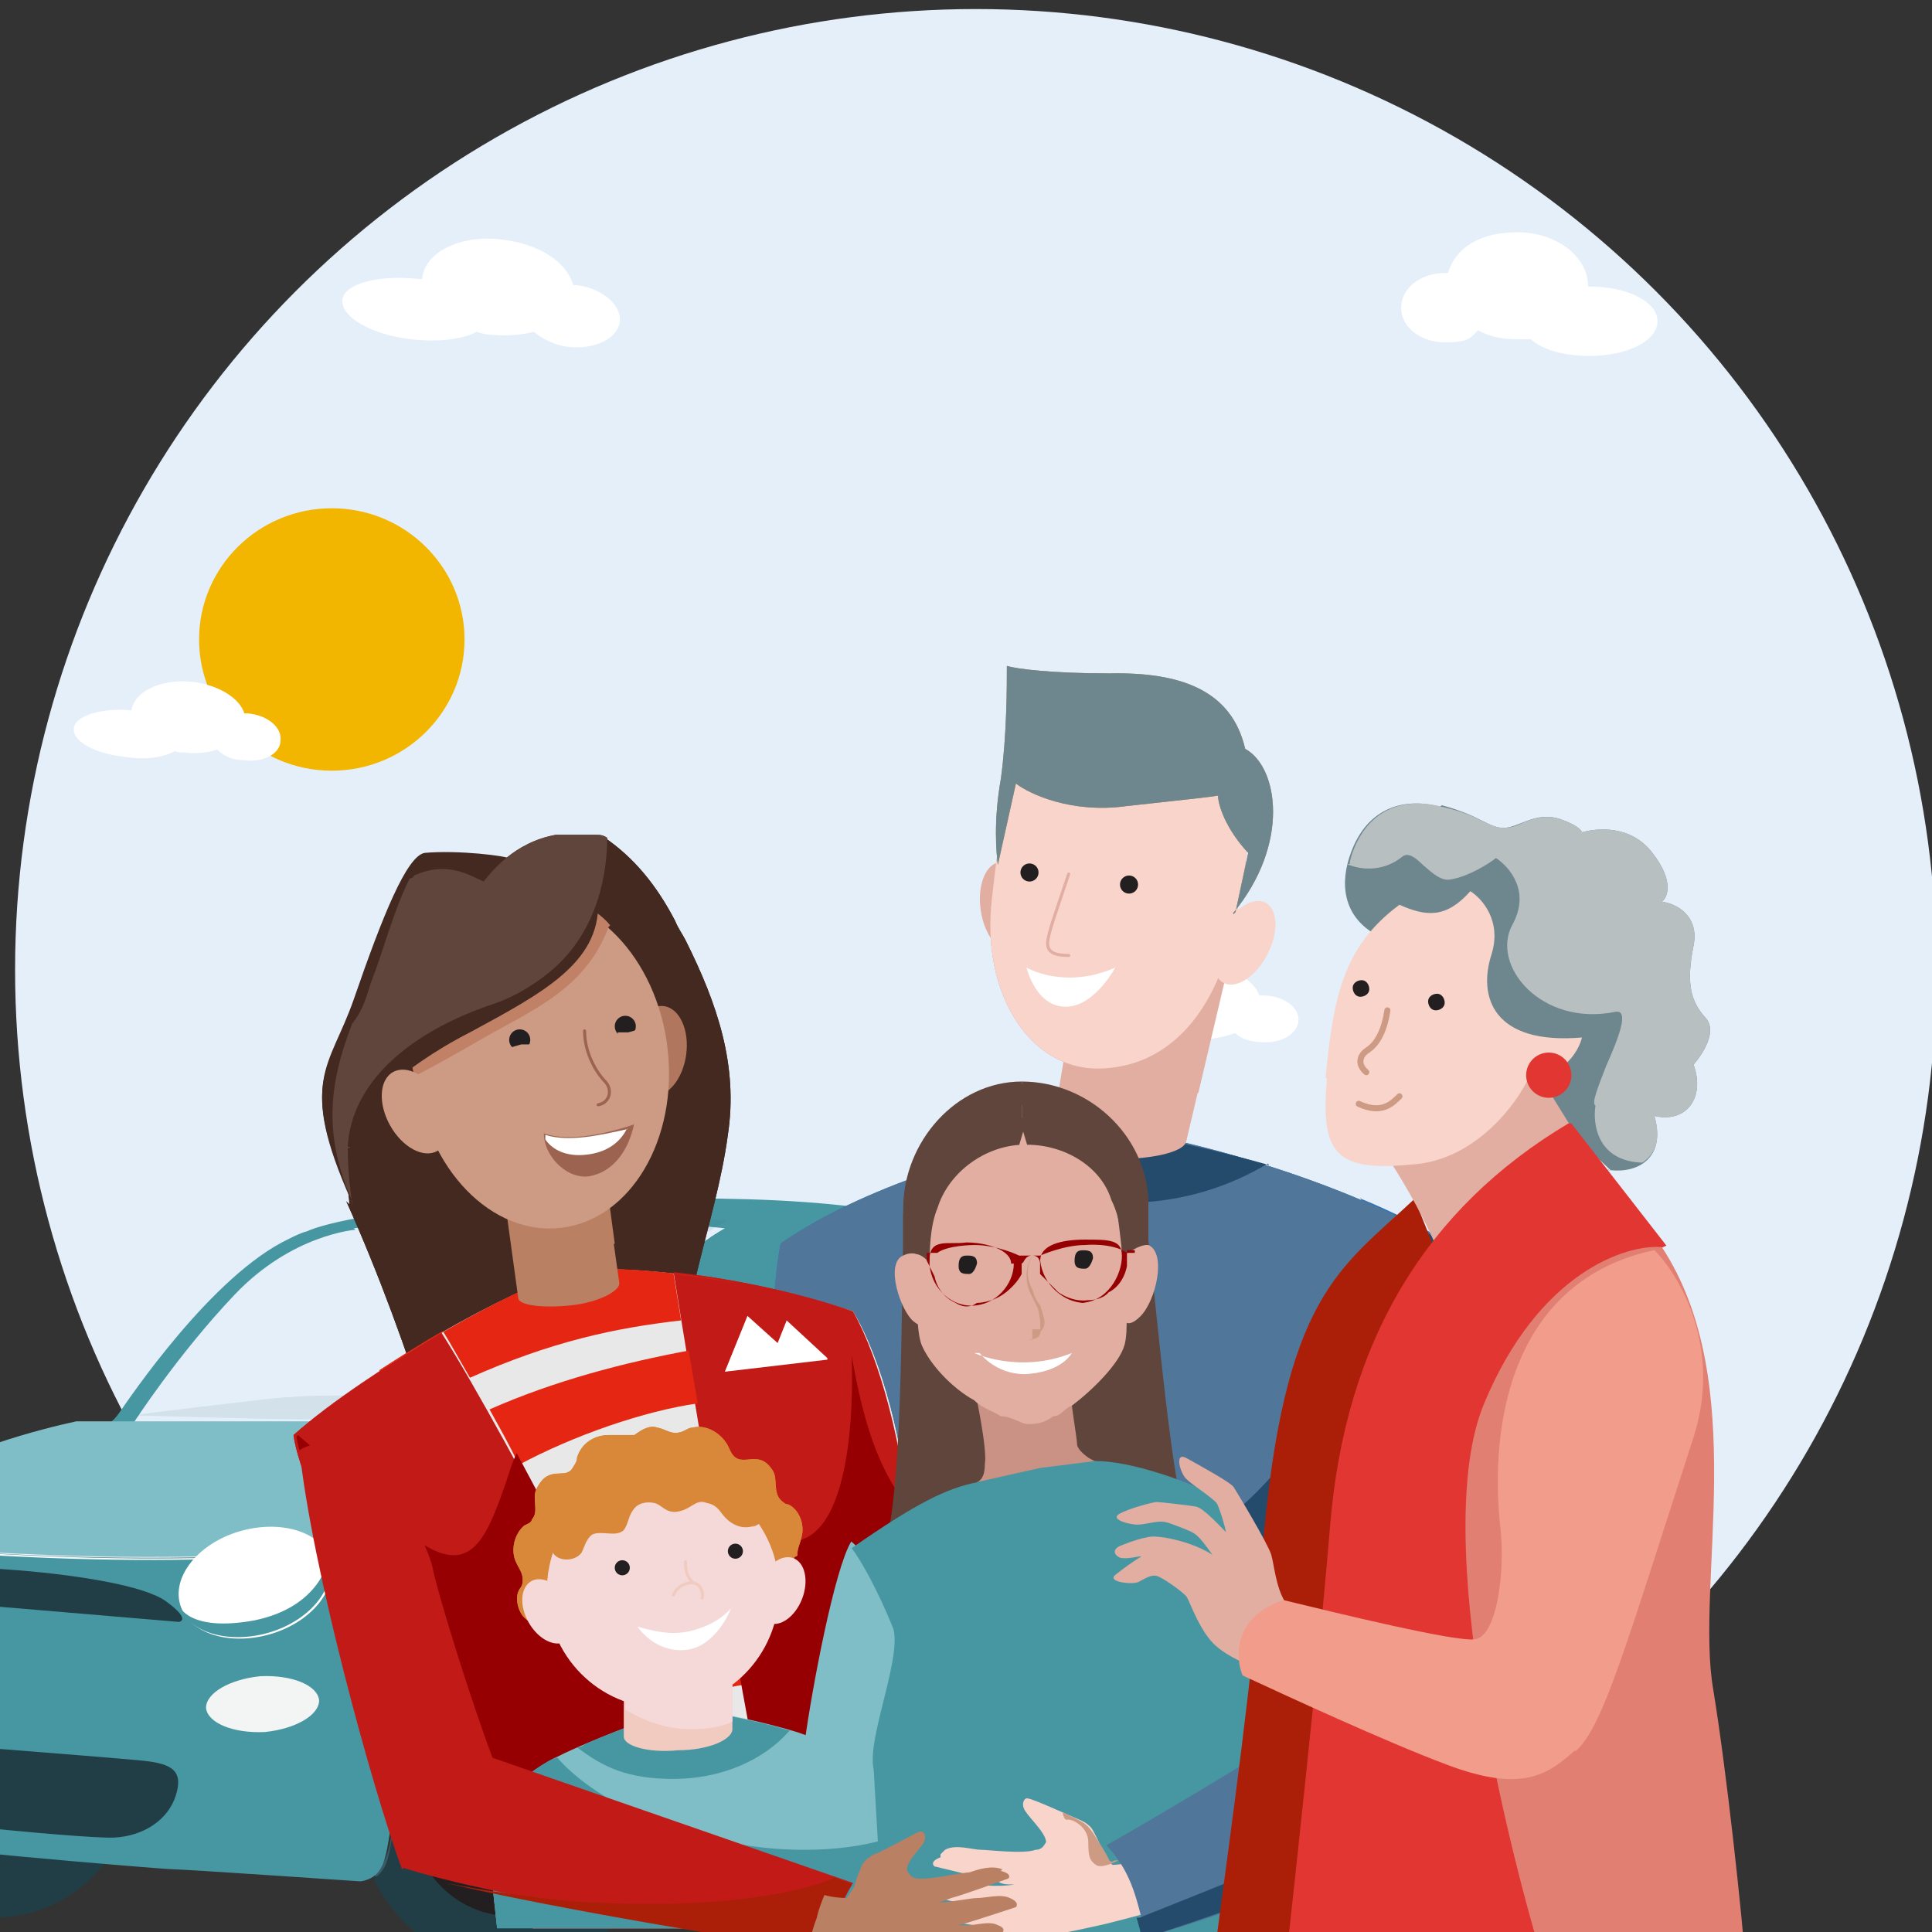 <?xml version="1.0" encoding="UTF-8"?>
<svg id="Layer_1" xmlns="http://www.w3.org/2000/svg" version="1.1" viewBox="0 0 128.1 128.1">
  <rect x="0" y="0" width="128.1" height="128.1" fill="#333333" stroke="none"/>
  <!-- Generator: Adobe Illustrator 29.8.2, SVG Export Plug-In . SVG Version: 2.1.1 Build 3)  -->
  <defs>
    <style>
      .st0, .st1 {
        fill: #960002;
      }

      .st2, .st3 {
        fill: #5f453b;
      }

      .st4 {
        fill: #211e1f;
      }

      .st5, .st6, .st7, .st8, .st9, .st1, .st10, .st11, .st12, .st13, .st14, .st15, .st16, .st3, .st17 {
        fill-rule: evenodd;
      }

      .st5, .st18 {
        fill: #4797a2;
      }

      .st6, .st19 {
        fill: #cd9a83;
      }

      .st20 {
        fill: #bfd6ef;
      }

      .st7, .st21 {
        fill: #e1aea1;
      }

      .st22 {
        fill: #5d897c;
      }

      .st23 {
        stroke: #f1cac0;
      }

      .st23, .st24, .st25, .st26, .st27, .st28 {
        fill: none;
      }

      .st23, .st25, .st26, .st27, .st28 {
        stroke-linecap: round;
      }

      .st23, .st25, .st27, .st28 {
        stroke-width: .2px;
      }

      .st8, .st29 {
        fill: #f5d9d9;
      }

      .st30, .st31 {
        isolation: isolate;
        opacity: .1;
      }

      .st30, .st32 {
        fill: #385b66;
      }

      .st33, .st10 {
        fill: #3274b3;
      }

      .st34, .st14 {
        fill: #e13632;
      }

      .st35 {
        fill: #ca9284;
      }

      .st36 {
        fill: #213e47;
      }

      .st37, .st9 {
        fill: #fff;
      }

      .st38 {
        fill: #f3f4f4;
      }

      .st31, .st39 {
        fill: #e4effa;
      }

      .st25 {
        stroke: #975f45;
      }

      .st40 {
        fill: #6e878e;
      }

      .st11 {
        fill: #e42612;
      }

      .st26 {
        stroke: #cd9a83;
        stroke-width: .4px;
      }

      .st41 {
        fill: #bb8754;
      }

      .st42 {
        fill: #231f20;
      }

      .st43, .st16 {
        fill: #b8bfc1;
      }

      .st12 {
        fill: #f1cac0;
      }

      .st27 {
        stroke: #9c6450;
      }

      .st13, .st44 {
        fill: #ab1f08;
      }

      .st45 {
        fill: #50769a;
      }

      .st46 {
        fill: #d98738;
      }

      .st47, .st15 {
        fill: #b98063;
      }

      .st48, .st17 {
        fill: #c21b17;
      }

      .st49 {
        fill: #a8c3dd;
      }

      .st50 {
        fill: #f8d4cb;
      }

      .st51 {
        fill: #f29d8b;
      }

      .st52 {
        fill: #e07f72;
      }

      .st28 {
        stroke: #e1aea1;
      }

      .st53 {
        fill: #9c6450;
      }

      .st54 {
        fill: #f2f9ff;
      }

      .st55 {
        fill: #244a6c;
      }

      .st56 {
        fill: #d06e61;
      }

      .st57 {
        fill: #7fbec6;
      }

      .st58 {
        fill: #7a9ebf;
      }

      .st59 {
        fill: #432920;
      }

      .st60 {
        fill: #c08166;
      }

      .st61 {
        fill: #b1775e;
      }

      .st62 {
        fill: #f2b500;
      }

      .st63 {
        fill: #afdcdf;
      }

      .st64 {
        fill: #e8e8e8;
      }

      .st65 {
        fill: #c3dcbf;
      }
    </style>
  </defs>
  <circle class="st39" cx="64.7" cy="64.3" r="63.7"/>
  <g>
    <path class="st22" d="M1.06,97.84h68.4c-5.8,4-12,8.4-28,8.4s-21,5.7-35.4,5.7-16.6-11.3-5-14.1Z"/>
    <path class="st45" d="M35.86,80.14c1,0,1.9.4,2.6,1.1s1.1,1.6,1.1,2.6v14.2h-7.4v-14.2c0-.5,0-1,.3-1.4.2-.4.5-.9.8-1.2s.8-.6,1.2-.8c.4-.2.9-.3,1.4-.3h0Z"/>
    <path class="st55" d="M39.56,83.84v14.2h-.8v-12.9c0-1-.4-1.9-1.1-2.6-.7-.7-1.6-1.1-2.6-1.1s-1,0-1.4.3c-.4.2-.9.5-1.2.8h0c.2-.4.5-.9.8-1.2.3-.3.8-.6,1.2-.8.4-.2.9-.3,1.4-.3,1,0,1.9.4,2.6,1.1.7.7,1.1,1.6,1.1,2.6h0v-.1Z"/>
    <path class="st20" d="M39.56,96.64h-10.8v1.4h10.8v-1.4Z"/>
    <path class="st63" d="M19.96,94.54c3.7-.3,4.5.2,12.4-.6,7.9-.7,12.8-11.2,12.8-11.2l3.3.3s-3.2,1.7-6.2,5.7c-1.2,1.5-3.9,5.5-5,6.7s-27.4.3-27.4.3c0,0,7.8-1,10-1.2h.1Z"/>
    <path class="st36" d="M25.46,111.04c-.2.4,19.9,8.5,19.8,8.1,0-.4.8-10.5-5.3-13.6s-14.1,4.4-14.5,5.5Z"/>
    <path class="st36" d="M9.16,117.04c0,5.3-4.2,9.7-9.3,9.7s-9.3-4.3-9.3-9.7,4.2-9.7,9.3-9.7,9.3,4.3,9.3,9.7h0Z"/>
    <path class="st39" d="M62.46,81.44c-7.4-2.2-18.1-1.9-28.5-1.5-9.4.4-13,1.6-13.6,1.9-.4.1-.8.3-1.2.5-5.1,2.3-10.5,10.5-11.2,11.4-.7,1-1.6,1-1.6,1h-2.2c0,.2,0,.5.2.7.3,1,1,1.7,2.1,2.1,1.8.6,4.1.7,5.8-.3,1-.6,1.8-1.4,2.7-2.2h-4.2c0,.1.2-.9,3-4.3,1.9-2.3,3.9-5.1,6.3-6.6,1.5-1.1,3.8-2,5.8-2.5h1.3c15.1-.7,21.2.7,21.2.7,0,0,6.2-1.1,6.4-1,.2,0,15.2,2.5,7.8.3h0l-.1-.2Z"/>
    <path class="st36" d="M23.66,81.74s-4.1.3-7.9,4.3c-3.8,4-6.6,8.4-6.6,8.4h26.7s1,.2,1.9-1.1c.9-1.3,5.7-9,10.3-11.5,0,0-12.5-1.4-24.3,0h0l-.1-.1Z"/>
    <path class="st32" d="M43.46,118.64s.2-1.1,0-3c-1.5-4-5.2-6.8-9.5-6.8s-2.3.2-3.4.6c-4,4.1-4.3,11.5-4.8,13.2-.2.8-.6,1.3-1,1.5,1.7,3.5,5.1,5.9,9.1,5.9s8.7-3.3,9.8-7.9h-.8l.4-3.6h0l.2.1ZM33.86,126.54c-3.8,0-6.8-3.2-6.8-7.1s3.1-7.1,6.8-7.1,6.8,3.2,6.8,7.1-3.1,7.1-6.8,7.1Z"/>
    <path class="st36" d="M33.76,112.24c-3.8,0-6.8,3.2-6.8,7.1s3.1,7.1,6.8,7.1,6.8-3.2,6.8-7.1-3.1-7.1-6.8-7.1Z"/>
    <path class="st36" d="M33.76,112.64c-3.7,0-6.6,3.1-6.6,7s3,7,6.6,7,6.6-3.1,6.6-7-3-7-6.6-7Z"/>
    <path class="st49" d="M-8.54,103.94c.9-1.1,2.1-3.3,1.2-4.7-4,2.6-3.9,5.8-3.9,6.3h0c1-.4,2.1-.9,2.7-1.6h0Z"/>
    <path class="st36" d="M-11.24,105.64v-.3c0-.5-.1-3.6,3.9-6.1,0,0-2.6,1.9-2.8,3.9-.3,2-.3,2.4-.6,2.4h-.5v.1Z"/>
    <path class="st39" d="M31.76,101.24c3.7-.9,4.7-5.6,4.9-7.1-.4.2-.7.2-.7.2H5.26c-2.3.5-7.8,1.9-12.4,4.7,0,0-.2.1-.3.2.6.9.3,2.2-.3,3.3h.7c23.2,1.9,34.2-.3,38.7-1.3h.1Z"/>
    <path class="st54" d="M84.66,109.14c-.3-2.3-1.5-4.4-2.3-5.8-.6-1.1-1.1-2.1-1.5-2.7-.4-.8-1-1.8-1.7-2.9-8.1.7-42.6,3.4-49.8,4-5.6,1.1-16.5,2.5-36.3.8h-.7c-.3.6-.6,1.1-.9,1.4-.6.7-1.7,1.3-2.7,1.6-.2.4-.5.8-.9,1.2-.9.9-1.3,1.8-1.4,3.4,0,1.6-.3,7.3-.1,8.2.2.9.3,2.1,3.5,2.9,3.2.7,21,2.1,21.6,2.2.7,0,12.3.8,12.3.8,0,0,.3,0,.7-.2s.7-.6,1-1.5c.5-1.7.8-9.2,4.8-13.2.3-.3.5-.5.8-.7,4.7-3.8,9.7-1,11.2,3.1.5,1.5.8,2.8.9,3.8.4,1.2.7,2.5.7,3.8s-.1,1.9-.3,2.7c3.9-.5,21.5-2.7,22.4-2.7,1,0,4.4.6,5.4.2s1.5-1.8,2.6-5.4,2.5-7.5,5.3-8.4,4.3,2.6,4.5,3.4h0c.1.5.3,1.3.3,2.3.1.3.2.6.3,1,.2-.7.4-1.7.2-3.3h.1Z"/>
    <path class="st32" d="M28.16,101.84h0Z"/>
    <path class="st39" d="M77.56,95.44c-.2-.3-4.2-6.6-6.1-9.3-1.7-2.4-5.2-4-8.5-4.8s-10-2.2-14.8.2c-4.8,2.4-10,10.8-10.7,11.8-.3.4-.5.6-.8.8-.2,1.5-1.1,6.2-4.9,7.1-.7.2-1.5.3-2.4.5,7.2-.7,41.8-3.3,49.8-4-.5-.8-1.1-1.6-1.6-2.3h0ZM42.96,90.24c2.7-3.6,5.8-7.8,10-8.2,2.2-.2,5,0,7.7.4.3.9,2.7,7.6,3.4,11.6l-24,.8s.2-1,2.9-4.6h0ZM73.06,93.74l-5.6.2c-.6-1.9-2.4-7.6-4.2-10.9,1.4.4,2.7.8,3.7,1.4,2.9,1.7,5.9,7.6,6.5,8.7.2.6-.3.6-.3.6h-.1Z"/>
    <path class="st54" d="M41.06,97.34c-2.2-1.7-1-3.7,3.3-9,3.2-3.9,18.1-5.6,16.3-6-6.7-1.7-12.7-.7-12.7-.7-4.8,2.4-9.8,10.7-10.5,11.7-.3.4-1.3.9-1.6,1-.2,1.5-.4,6.2-4.1,7.1-.7.2-1.5.3-2.4.5,7.2-.7,41.8-3.3,49.8-4,0,0-35.2,1.8-38.2-.6h.1Z"/>
    <path class="st49" d="M21.86,103.34c.6,1.8-1.2,4-3.9,4.9-2.7.8-5.4,0-5.9-1.8-.6-1.8,1.2-4,3.9-4.9,2.7-.8,5.4,0,5.9,1.8Z"/>
    <path class="st36" d="M21.86,103.24c.6,1.8-1.2,4-3.9,4.9-2.7.8-5.4,0-5.9-1.8,0,0,.6,1.8,5,.9,4.4-.8,4.8-4,4.8-4Z"/>
    <path class="st36" d="M21.26,112.54c0,1-1.5,1.9-3.6,2-2.1.1-3.8-.5-3.8-1.5s1.5-1.9,3.6-2c2-.1,3.8.5,3.8,1.5Z"/>
    <path class="st36" d="M-12.54,115.64s0,2.6.9,3.6c.9.9,17.4,2.5,19.4,2.4s3.5-1.2,4-2.8c.5-1.6-.2-2.1-2.2-2.3-1.9-.2-21-1.6-21-1.6,0,0-1.1-.3-1.2.8h0l.1-.1Z"/>
    <path class="st39" d="M34.26,101.64s3.8,0,6.7,1.6c3,1.8,5.1,5.4,5.5,8.3.6,5.7-.5,10.2-.5,10.2l20.1-2.4s2.5-11.2,5.4-13.5,4.1-1.9,5.3-3.2c1.2-1.4,1-4.9,1-4.9l-43.5,3.9h0Z"/>
    <path class="st36" d="M-9.14,105.64l21,1.8s.9-.1-.9-1.4c-2.9-1.9-16.6-2.6-17.9-2-1.3.6-.7.7-1.1.8-1.2.3-1.1.8-1.1.8h0Z"/>
    <path class="st32" d="M19.16,93.24c3.7-.3,4.5.2,12.5-.6,8-.8,12.9-11.2,12.9-11.2l3.4.3s-3.3,1.7-6.3,5.7c-1.2,1.5-3.9,5.6-5,6.8s-27.6.3-27.6.3c0,0,7.8-1,10.1-1.2h0v-.1Z"/>
    <path class="st63" d="M19.76,94.54c3.8-.3,4.6.2,12.6-.6,8-.8,13-11.3,13-11.3l3.4.3s-3.3,1.7-6.3,5.7c-1.2,1.5-3.9,5.6-5,6.8-1.1,1.2-27.7.3-27.7.3,0,0,7.9-1,10.1-1.2h-.1Z"/>
    <path class="st63" d="M19.96,94.54c3.8-.3,4.6.2,12.6-.6,8-.8,13-11.3,13-11.3l3.4.3s-3.3,1.7-6.3,5.8c-1.2,1.5-3.9,5.6-5,6.8-1.1,1.2-27.7.3-27.7.3,0,0,7.9-1,10.1-1.2h0l-.1-.1Z"/>
    <path class="st42" d="M25.46,111.24c-.2.4,20.1,8.6,20,8.2,0-.4.8-10.6-5.3-13.8-6.1-3.1-14.2,4.5-14.7,5.5v.1Z"/>
    <path class="st36" d="M9.06,117.34c0,5.4-4.2,9.8-9.4,9.8s-9.4-4.4-9.4-9.8,4.2-9.8,9.4-9.8,9.4,4.4,9.4,9.8h0Z"/>
    <path class="st18" d="M62.86,81.24c-7.5-2.2-18.3-1.9-28.8-1.5-9.5.4-13.1,1.6-13.7,1.9-.4.1-.8.3-1.2.5-5.1,2.4-10.6,10.6-11.3,11.6-.7,1-1.6,1-1.6,1h-2.3c0,.2,0,.5.2.7.3,1,1,1.7,2.1,2.1,1.9.6,4.2.7,5.9-.3,1-.6,1.9-1.4,2.7-2.3h-4.2c0,.1.2-.9,3.1-4.4,1.9-2.3,3.9-5.1,6.4-6.7,1.5-1.1,3.8-2,5.9-2.5h1.3c15.2-.7,21.4.7,21.4.7,0,0,6.3-1.1,6.5-1,.2,0,15.4,2.5,7.9.3h0l-.3-.1Z"/>
    <path class="st39" d="M23.56,81.54s-4.2.3-8,4.3-6.7,8.5-6.7,8.5h26.9s1,.2,1.9-1.2c.9-1.3,5.8-9.1,10.4-11.7,0,0-12.6-1.4-24.6,0h0l.1.1Z"/>
    <path class="st36" d="M43.56,118.94s.2-1.1,0-3c-1.5-4-5.2-6.9-9.6-6.9s-2.3.2-3.4.6c-4,4.1-4.3,11.7-4.8,13.4-.2.9-.6,1.3-1,1.5,1.7,3.5,5.2,6,9.2,6s8.8-3.4,9.9-8h-.8l.4-3.7h0l.1.1ZM33.96,126.94c-3.8,0-6.9-3.2-6.9-7.2s3.1-7.2,6.9-7.2,6.9,3.2,6.9,7.2-3.1,7.2-6.9,7.2Z"/>
    <path class="st42" d="M33.86,112.44c-3.8,0-6.9,3.2-6.9,7.2s3.1,7.2,6.9,7.2,6.9-3.2,6.9-7.2-3.1-7.2-6.9-7.2Z"/>
    <path class="st42" d="M33.86,112.84c-3.7,0-6.7,3.2-6.7,7.1s3,7.1,6.7,7.1,6.7-3.2,6.7-7.1-3-7.1-6.7-7.1Z"/>
    <path class="st37" d="M-8.94,104.04c.9-1.1,2.2-3.3,1.2-4.8-4,2.6-3.9,5.9-3.9,6.4h0c1-.4,2.1-.9,2.7-1.7h0v.1Z"/>
    <path class="st18" d="M-11.64,105.74v-.3c0-.5-.1-3.6,3.9-6.1,0,0-2.6,1.9-2.9,3.9s-.3,2.4-.6,2.5h-.5.1Z"/>
    <path class="st57" d="M31.86,101.24c3.8-.9,4.7-5.7,4.9-7.2-.4.2-.7.2-.7.2H5.06c-2.3.5-7.9,1.9-12.5,4.7,0,0-.2.1-.3.2.6.9.3,2.2-.3,3.3h.7c23.5,2,34.6-.3,39.1-1.4h0l.1.2Z"/>
    <path class="st18" d="M85.26,109.34c-.3-2.3-1.5-4.5-2.3-5.9-.6-1.1-1.1-2.1-1.5-2.8-.4-.8-1-1.9-1.7-2.9-8.2.7-43,3.4-50.4,4.1-5.6,1.1-16.7,2.5-36.6.8h-.7c-.3.6-.6,1.1-1,1.5-.6.7-1.7,1.3-2.7,1.7-.2.4-.5.8-.9,1.2-.9.9-1.4,1.8-1.4,3.5s-.3,7.4-.1,8.3c.2.9.3,2.2,3.6,2.9,3.2.7,21.2,2.2,21.9,2.2s12.4.8,12.4.8c0,0,.3,0,.7-.2s.8-.6,1-1.5c.5-1.7.8-9.3,4.8-13.4.3-.3.5-.5.8-.7,4.8-3.9,9.8-1,11.3,3.2.5,1.5.8,2.8.9,3.9.4,1.2.7,2.5.7,3.9s-.1,1.9-.3,2.8c3.9-.5,21.7-2.7,22.7-2.8,1,0,4.4.6,5.5.2,1-.4,1.5-1.8,2.6-5.5s2.5-7.6,5.4-8.5,4.3,2.6,4.6,3.5h0c.1.5.3,1.4.3,2.3.1.3.2.7.3,1,.2-.7.4-1.7.2-3.3h0l-.1-.3Z"/>
    <path class="st18" d="M78.16,95.44c-.2-.3-4.2-6.7-6.2-9.4-1.7-2.4-5.3-4.1-8.6-4.8-3.3-.8-10.1-2.2-15,.2-4.9,2.4-10.1,10.9-10.8,11.9-.3.4-.6.6-.8.8-.2,1.5-1.1,6.3-4.9,7.2-.7.2-1.5.3-2.5.5,7.3-.7,42.2-3.4,50.4-4.1-.5-.8-1.1-1.6-1.6-2.3h0ZM43.16,90.14l30.4,3.5-5.6.2c-.6-1.9-2.4-7.7-4.3-11.1,1.4.4,2.7.9,3.7,1.4,2.9,1.7,6,7.7,6.5,8.8.2.6-.3.7-.3.7h0l-30.4-3.5Z"/>
    <path class="st18" d="M48.16,81.44c-4.9,2.4-9.9,10.8-10.6,11.8-.3.4-1.3.9-1.6,1-.2,1.5-.4,6.3-4.2,7.2-.7.2-1.5.3-2.5.5,7.3-.7,42.2-3.4,50.4-4.1,0,0-35.5,1.8-38.6-.6h0c-2.2-1.7-1-3.8,3.3-9.1"/>
    <path class="st37" d="M21.86,103.44c.6,1.9-1.2,4.1-3.9,4.9s-5.4,0-6-1.9,1.2-4.1,3.9-4.9,5.4,0,6,1.8v.1Z"/>
    <path class="st18" d="M21.76,103.34c.6,1.9-1.2,4.1-3.9,4.9s-5.4,0-6-1.8c0,0,.6,1.8,5,1,4.4-.9,4.9-4,4.9-4v-.1Z"/>
    <path class="st38" d="M21.16,112.74c0,1-1.6,1.9-3.6,2.1-2.1.1-3.8-.6-3.9-1.6,0-1,1.6-1.9,3.6-2.1,2.1-.1,3.8.6,3.9,1.6Z"/>
    <path class="st36" d="M-12.94,115.84s0,2.7.9,3.6,17.6,2.5,19.6,2.4,3.6-1.2,4.1-2.8c.5-1.6-.2-2.1-2.2-2.3-1.9-.2-21.2-1.7-21.2-1.7,0,0-1.1-.3-1.2.8h0Z"/>
    <path class="st57" d="M34.36,101.74s3.9,0,6.7,1.6c3.1,1.8,5.2,5.4,5.5,8.4.6,5.8-.5,10.4-.5,10.4l20.3-2.5s2.5-11.3,5.5-13.7c2.9-2.3,4.2-1.9,5.3-3.3,1.2-1.4,1-5,1-5l-43.9,4h0l.1.1Z"/>
    <path class="st36" d="M-9.44,105.74l21.3,1.8s.9-.1-.9-1.4c-2.9-2-16.7-2.7-18.1-2-1.3.6-.7.7-1.1.8-1.2.3-1.1.8-1.1.8h-.1Z"/>
    <path class="st30" d="M19.16,92.64c3.8-.3,4.6.2,12.6-.6,8-.8,13-11.4,13-11.4l3.4.3s-3.3,1.7-6.4,5.8c-1.2,1.5-3.9,5.6-5.1,6.8-1.1,1.2-27.9.3-27.9.3,0,0,7.9-1,10.2-1.2h.2Z"/>
  </g>
  <path class="st37" d="M59.5,124.8c-.7.5-1.3,1.1-1.5,1.4s0,.9,1.4,1.2c1.4.3,3.5.2,3.9.2s1.7.2,2.1.4c.4.2,3.3,1.2,5.8,0,1.1-.5,1.6-1,1-1.3-.9.2-2.9.5-4.4,0-1.8-.7-2.8-2.2-6.8-1.3-1.3.3-1.2-.4-1.6-.7h.1v.1Z"/>
  <ellipse class="st62" cx="22" cy="42.4" rx="8.8" ry="8.7"/>
  <path class="st37" d="M105.3,19h0c0-2-2.1-3.6-4.7-3.6s-4.1,1.1-4.6,2.7h-.2c-1.6,0-2.9,1-2.9,2.3s1.3,2.3,2.9,2.3,1.7-.3,2.2-.8c.7.4,1.6.6,2.6.6s.6,0,.9,0c.8.7,2.2,1.1,3.9,1.1,2.5,0,4.5-1,4.5-2.3s-2-2.3-4.5-2.3c0,0-.1,0-.1,0Z"/>
  <path class="st37" d="M28,18.4h0c.2-1.7,2.6-2.9,5.4-2.5,2.4.3,4.2,1.5,4.6,3h.2c1.7.2,3,1.3,2.9,2.4s-1.6,1.9-3.4,1.7c-.9-.1-1.7-.5-2.3-1-.8.2-1.8.3-2.8.2-.3,0-.7-.1-1-.2-.9.5-2.5.7-4.3.5-2.7-.3-4.7-1.5-4.6-2.6s2.4-1.7,5.1-1.4h.2v-.1Z"/>
  <path class="st37" d="M8.7,47.2h0c.1-1.3,1.9-2.2,4-2,1.8.2,3.2,1.1,3.5,2.1h.2c1.3.1,2.3.9,2.2,1.8,0,.9-1.2,1.5-2.5,1.3-.7,0-1.3-.3-1.7-.7-.6.2-1.4.3-2.1.2-.3,0-.5,0-.7-.1-.7.4-1.9.6-3.2.4-2-.2-3.6-1-3.5-1.9,0-.8,1.8-1.4,3.8-1.2h0v.1Z"/>
  <path class="st37" d="M75.9,66.4h0c0-1.3,1.7-2.4,3.9-2.3,1.8,0,3.3.8,3.7,1.9h.2c1.3,0,2.4.7,2.4,1.6s-1.1,1.6-2.4,1.5c-.7,0-1.4-.2-1.8-.6-.6.2-1.3.4-2.1.4h-.7c-.7.4-1.8.7-3.2.7-2,0-3.7-.7-3.7-1.6s1.7-1.5,3.7-1.5h0v-.1Z"/>
  <rect class="st24" x="-8.1" y="14.8" width="128.2" height="109.4"/>
  <path class="st44" d="M38.46,72.25l1.8-3.1,4.3,6.6h-3.4l-2.7-3.5Z"/>
  <path class="st58" d="M37.46,70.25l-3.7,5.6v21.2h7.5v-21.2l-3.7-5.5-.1-.1Z"/>
  <path class="st58" d="M29.56,82.55h-3.6v3.4h3.6v-3.4Z"/>
  <path class="st63" d="M37.16,86.85c1,1.3.9,1.7,3.2,4.6s4.3,3.1,4.3,3.1l-4.8.2-3.6-9.5s.8,1.4,1,1.6h-.1Z"/>
  <path class="st63" d="M33.96,84.75s1.4,3.9,1.7,5.2c.4,1.3,1.2,4.8,1.2,4.8l-7.3.3s3.8-.6,4.6-3.6c.8-2.9-.3-6.7-.3-6.7h.1Z"/>
  <path class="st36" d="M50.76,102.55s6.2,4.4,1.5,9.5c-4.6,5.1-7.8-2.2-6.5-5.7s3.3-5.1,4.9-3.7l.1-.1Z"/>
  <path class="st36" d="M45.86,112.85c0-4.3,1.9-7.7,4.3-7.7s.3,0,.5,0c-1-.3-2.5-.2-3.4,0-.7.2-1.4.4-1.6.5-2,.6-3.5,3.6-3.5,7.2s1.3,6.2,3.1,7.1h0s.3,0,.4.2c.3,0,.7.2,1.3.3,1.4.2,3.1.3,3.8,0h-.5c-2.4,0-4.3-3.5-4.3-7.7h0v.3l-.1-.2Z"/>
  <path class="st32" d="M54.16,109.65c0-.3-.2-.5-.3-.8-.7-2-1.9-3.5-3.3-3.7h-.5c-2.4,0-4.3,3.5-4.3,7.7s1.9,7.7,4.3,7.7.4,0,.5,0c2.1-.5,3.7-3.7,3.7-7.7s0-2.2-.4-3.1h0v-.2l.3.1ZM50.36,118.25c-1.6,0-2.9-2.5-2.9-5.4s1.3-5.4,2.9-5.4,2.9,2.5,2.9,5.4-1.3,5.4-2.9,5.4Z"/>
  <path class="st36" d="M50.36,107.35c-1.6,0-2.9,2.5-2.9,5.4s1.3,5.4,2.9,5.4,2.9-2.5,2.9-5.4-1.3-5.4-2.9-5.4Z"/>
  <path class="st36" d="M50.36,107.35c-1.6,0-2.9,2.5-2.9,5.4s1.3,5.4,2.9,5.4,2.9-2.5,2.9-5.4-1.3-5.4-2.9-5.4Z"/>
  <path class="st43" d="M38.86,85.25c-.8-.5-1.9-.9-3.2-1.3,1.6,2.9,3.2,7.8,3.6,9.5l4.8-.2s.5,0,.3-.5c-.5-1-3.1-6.1-5.7-7.6h0l.2.1Z"/>
  <path class="st36" d="M38.86,85.25c-.8-.5-1.9-.9-3.2-1.3,1.6,2.9,3.2,7.8,3.6,9.5l4.8-.2s.5,0,.3-.5c-.5-1-3.1-6.1-5.7-7.6h0l.2.1Z"/>
  <path class="st32" d="M36.66,85.65c1,1.3.9,1.8,3.2,4.6,2.3,2.8,4.4,3.1,4.4,3.1l-4.8.2-3.6-9.5s.8,1.4,1,1.6h-.2Z"/>
  <path class="st32" d="M33.36,83.55s1.4,3.9,1.7,5.2c.4,1.3,1.2,4.8,1.2,4.8l-7.4.3s3.8-.6,4.7-3.6c.8-3-.4-6.7-.4-6.7h.2Z"/>
  <path class="st63" d="M37.36,86.75c1,1.3.9,1.8,3.2,4.6s4.4,3.1,4.4,3.1l-4.9.2-3.6-9.6s.8,1.4,1,1.6h0l-.1.1Z"/>
  <path class="st63" d="M34.16,84.55s1.4,4,1.7,5.3,1.2,4.8,1.2,4.8l-7.4.3s3.9-.6,4.7-3.6-.3-6.7-.3-6.7l.1-.1Z"/>
  <path class="st63" d="M37.46,86.75c1,1.3.9,1.8,3.2,4.6,2.3,2.8,4.4,3.2,4.4,3.2l-4.9.2-3.6-9.6s.8,1.4,1,1.6h-.1Z"/>
  <path class="st63" d="M34.26,84.55s1.4,4,1.7,5.3,1.2,4.9,1.2,4.9l-7.4.3s3.9-.6,4.7-3.6-.3-6.7-.3-6.7h0l.1-.2Z"/>
  <path class="st42" d="M51.36,102.65s6.3,4.4,1.5,9.6c-4.6,5.2-7.9-2.3-6.6-5.8s3.4-5.2,4.9-3.7h0l.2-.1Z"/>
  <path class="st42" d="M46.36,113.05c0-4.3,1.9-7.8,4.4-7.8s.3,0,.5,0c-1-.3-2.6-.2-3.4,0s-1.4.4-1.6.5c-2,.6-3.6,3.7-3.6,7.4s1.3,6.3,3.2,7.2h0s.3,0,.4.2c.3,0,.7.2,1.3.3,1.4.2,3.2.3,3.9,0h-.5c-2.4,0-4.4-3.5-4.4-7.8h0v.2l-.2-.2Z"/>
  <path class="st36" d="M54.76,109.85c0-.3-.2-.6-.3-.9-.7-2.1-1.9-3.6-3.4-3.7h-.5c-2.4,0-4.4,3.5-4.4,7.8s1.9,7.8,4.4,7.8.4,0,.5,0c2.1-.5,3.8-3.8,3.8-7.7s0-2.2-.4-3.2h0l.3-.1ZM50.76,118.55c-1.6,0-2.9-2.5-2.9-5.5s1.3-5.5,2.9-5.5,2.9,2.5,2.9,5.5-1.3,5.5-2.9,5.5Z"/>
  <path class="st42" d="M50.76,107.45c-1.6,0-2.9,2.5-2.9,5.5s1.3,5.5,2.9,5.5,2.9-2.5,2.9-5.5-1.3-5.5-2.9-5.5Z"/>
  <path class="st42" d="M50.76,107.45c-1.6,0-2.9,2.5-2.9,5.5s1.3,5.5,2.9,5.5,2.9-2.5,2.9-5.5-1.3-5.5-2.9-5.5Z"/>
  <path class="st39" d="M39.26,85.15c-.8-.5-2-.9-3.2-1.3,1.6,2.9,3.2,8,3.7,9.7l4.9-.2s.5,0,.3-.5c-.5-1-3.2-6.2-5.7-7.7h0Z"/>
  <path class="st31" d="M37.06,85.45c1,1.3,1,1.8,3.2,4.6,2.3,2.8,4.4,3.2,4.4,3.2l-4.9.2-3.7-9.7s.8,1.4,1,1.6h0v.1Z"/>
  <path class="st30" d="M33.76,83.35s1.4,4,1.7,5.3,1.2,4.9,1.2,4.9l-7.5.3s3.9-.6,4.7-3.6-.4-6.8-.4-6.8h.2l.1-.1Z"/>
  <path class="st33" d="M73.86,74.85c-6.5.7-16.4,3.6-22.1,7.6-1.1,5.5-1.3,25.5,1.1,45.3h28.9c.4-1.6,1.4-6.6,2.8-13.1,1.7-8.3,6.7-21.7,11.3-32.2-5.4-3.5-15.6-6.7-22-7.6h0Z"/>
  <path class="st10" d="M90.26,79.45c-1.5,9.9-6.4,20.3-14.3,19.2-13.6-1.8-15,0-18.4,8.3-1.1,2.8-2.1,4.2-2.8,5.3-1,1.5-1.8,2.6-2.4,6l5.5,9.4h23.9c.4-1.6,1.4-6.6,2.8-13.1,1.7-8.3,6.7-21.7,11.3-32.2-1.5-1-3.5-2-5.7-2.9h.1Z"/>
  <path class="st45" d="M73.86,74.85c-6.5.7-16.4,3.6-22.1,7.6-1.1,5.5-1.3,25.5,1.1,45.3h28.9c.4-1.6,1.4-6.6,2.8-13.1,1.7-8.3,6.7-21.7,11.3-32.2-5.4-3.5-15.6-6.7-22-7.6h0Z"/>
  <path class="st55" d="M93.36,81.05c-.3.5-.5,1.4-.9,2.3-2.5,6.2-7.6,18.7-18.4,20.7-10.5,1.8-16.4,5.3-18.1,6.7v6.5h28c.2-.8.4-1.7.5-2.6,1.7-8.3,6.7-21.7,11.3-32.2-.7-.5-1.5-.9-2.5-1.5l.1.1Z"/>
  <path class="st55" d="M84.06,77.15c-2.5,1.5-5.7,2.6-9.4,2.6s-7.5-1.1-9.9-2.9c3.4-.9,6.7-1.5,9.4-1.8,2.9.4,6.4,1.2,10,2.2h0l-.1-.1Z"/>
  <ellipse class="st21" cx="66.71" cy="60.13" rx="1.7" ry="3" transform="translate(-8.24 10.65) rotate(-8.6)"/>
  <path class="st7" d="M81.46,63.75l-10.5,4-1.3,7.7v.2c0,.6,1.9,1.2,4.4,1.2s4.5-.5,4.6-1.2h0l2.8-11.9h0Z"/>
  <path class="st7" d="M70.66,69.65l.3-1.7,10.5-4-2,8.5c-1,.5-2.1.8-3.2.8-2.4,0-4.3-1.4-5.6-3.6Z"/>
  <path class="st21" d="M82.16,59.65c-1.1,7.7-4.9,11.2-9.4,11.2s-7.7-5-7-11.2c1.1-9.8,1.8-11.8,9.4-11.2,6.8.5,8.5,4.6,7,11.2Z"/>
  <path class="st21" d="M82.16,59.65c-1.1,7.7-4.9,11.2-9.4,11.2s-7.7-5-7-11.2c1.1-9.8,1.8-11.8,9.4-11.2,6.8.5,8.5,4.6,7,11.2Z"/>
  <path class="st50" d="M82.16,59.65c-1.1,7.7-4.9,11.2-9.4,11.2s-7.7-5-7-11.2c1.1-9.8,1.8-11.8,9.4-11.2,6.8.5,8.5,4.6,7,11.2Z"/>
  <path class="st37" d="M73.96,64.15c-3.4,1.5-5.9,0-5.9,0,0,0,.6,2.6,2.6,2.6s3.4-2.8,3.4-2.8h0l-.1.2Z"/>
  <path class="st28" d="M70.86,57.95c-.8,2.4-1.4,4-1.4,4.6s.5.8,1.4.8"/>
  <circle class="st42" cx="68.26" cy="57.85" r=".6"/>
  <circle class="st42" cx="74.86" cy="58.65" r=".6"/>
  <path class="st41" d="M81.76,60.55c3.8-4.6,3-9.7.8-10.9-.9-3.9-4.3-5.1-9-5-3.8,0-6.2-.3-6.8-.5,0,1.3,0,4.6-.4,7.5-.5,2.8-.3,4.9-.2,5.7l1.2-5.4c.9.7,3.7,2,7.3,1.5,3.6-.4,5.6-.6,6.1-.7,0,.6.5,2.2,2,3.8l-.9,4.2h0l-.1-.2Z"/>
  <path class="st40" d="M81.76,60.55c3.8-4.6,3-9.7.8-10.9-.9-3.9-4.3-5.1-9-5-3.8,0-6.2-.3-6.8-.5,0,1.3,0,4.6-.4,7.5-.5,2.8-.3,4.9-.2,5.7l1.2-5.4c.9.7,3.7,2,7.3,1.5,3.6-.4,5.6-.6,6.1-.7,0,.6.5,2.2,2,3.8l-.9,4.2h0l-.1-.2Z"/>
  <ellipse class="st50" cx="82.52" cy="62.51" rx="3" ry="1.7" transform="translate(-11.11 106.68) rotate(-62.4)"/>
  <ellipse class="st19" cx="35.93" cy="70.59" rx="8.4" ry="11" transform="translate(-7.99 4.67) rotate(-6.7)"/>
  <ellipse class="st19" cx="27.58" cy="73.89" rx="1.9" ry="3" transform="translate(-32.63 22.95) rotate(-29.3)"/>
  <path class="st25" d="M39.46,67.95c-.2,1.5.7,2.8,1.3,3.5.5.6,0,1.4-.5,1.5"/>
  <path class="st59" d="M23.16,79.85c0-.9-.4-2.1-.3-3.8.3-4.2,3.9-7.7,9.7-9.5,1.7-.5,2.9-1.4,3.7-2.3h0c3.1-2.6,3.6-6.7,3.7-8.8,2.1,1.4,3.6,3.3,4.8,5.6.2.5.5.9.7,1.3,2.1,4.2,3.5,8.3,2.8,12.9-.8,6-3.6,12.1-3.1,18.2-.5.2-1,.4-1.5.5-4.5,1.3-10.4,1.5-15.1.6-1.6-5-3.4-10-5.6-14.9h0l.2.2Z"/>
  <path class="st64" d="M37.76,84.25c4-.4,11.4.4,18.8,2.7,1.9,3.2,3.4,8.8,3.8,14.6.7,8.2.5,21.3,0,26.3h-25c-4.6-9-15.1-27.6-15.8-32.7,4.9-4.5,14.2-9.6,18.2-10.8h0v-.1Z"/>
  <path class="st17" d="M52.46,127.85h7.9c.5-4.9.7-18.1,0-26.3-.5-5.7-2-11.4-3.8-14.6-4.1-1.4-8.3-2.2-11.9-2.6.9,5.7,6.2,37.8,7.7,43.4l.1.1ZM50.16,127.85h-14.9c-1-1.9-2.2-4.3-3.6-6.8-5-9.5-11.7-21.9-12.2-25.9,2.6-2.3,6.3-4.7,9.8-6.8,4.4,6.9,14.9,27.4,20.8,39.5h.1Z"/>
  <path class="st11" d="M25.16,90.85c1.4-.9,2.8-1.8,4.2-2.6.5.8,1.1,1.9,1.8,3.1,5.4-2.4,9.6-3.3,14-3.8l-.5-3.1c1.5.2,3,.4,4.6.7h0c-4.6-.9-8.8-1.2-11.5-.9-2.7.9-8,3.6-12.6,6.7h0v-.1ZM42.86,113.55c2.4-.9,4.7-1.6,6.8-1.9l-.6-3.5c-2.6.5-5.3,1.1-7.9,2,.5,1.1,1.2,2.3,1.7,3.4ZM34.36,97.15c3.7-2,8.4-3.6,11.9-4.1l-.6-3.5c-4.3.8-8.9,2-13.2,3.9.6,1.1,1.3,2.3,1.9,3.6h0v.1Z"/>
  <path class="st1" d="M50.76,120.35l10-3.6c0-5.1,0-10.8-.5-15,0-.6,0-1.4-.2-2-1.9-2.6-2.8-5.4-3.6-9.9,0,0,.6,10.7-3.2,12.2-1.9.7-3.5,3.6-4.6,6.8.7,4.2,1.5,8.2,2.1,11.6h0v-.1ZM19.66,95.25c.6,4.1,7.2,16.4,12.2,25.8h0c1.4,2.6,2.6,4.9,3.6,6.8h14.9c-4.3-8.8-11.1-22.2-16.1-31.5-.3.6-.5,1.3-.7,1.9-1.5,4.3-2.6,7.1-7.6,2.5-2.9-2.7-4.9-4.5-6.2-5.6l-.1.1Z"/>
  <path class="st15" d="M39.96,77.15l-6.7.9,1.1,8h0c0,.5,1.6.7,3.5.5s3.3-.9,3.2-1.5h0l-1.1-7.8v-.1Z"/>
  <ellipse class="st61" cx="43.49" cy="69.69" rx="3" ry="1.9" transform="translate(-31.51 103.19) rotate(-82.1)"/>
  <path class="st15" d="M33.86,81.65l-.5-3.5,6.7-.9.7,5.2c-.5.3-1.2.5-1.9.5-1.7.3-3.5-.3-5-1.3h0Z"/>
  <ellipse class="st19" cx="35.93" cy="70.59" rx="8.4" ry="11" transform="translate(-7.99 4.67) rotate(-6.7)"/>
  <path class="st60" d="M40.36,61.55c-1.5,4-4.8,5.4-8,7.2-2.6,1.5-4.4,2.5-4.9,2.7l-.3-1.5,11.8-9.8c.6.5,1,.7,1.5,1.3h0l-.1.1Z"/>
  <path class="st59" d="M33.86,57.05c-.2-.2-3.5-.6-5.7-.4-1.2.2-2.8,4.2-4.7,9.7-1.6,4.6-3.7,5.3-.2,13.2,3.6,7.9.5-5.5.5-5.5,0,0,2.5-3,7.4-5.5,4.8-2.6,8.6-4.6,8.5-8.6"/>
  <path class="st2" d="M23.06,76.15c0,1.7.2,2.9.3,3.8v-.3c-1.9-4.3-1.6-7.7,0-11.8.6-.7.9-1.6,1.2-2.6.9-2.3,1.5-4.8,2.6-7,0,0,.2,0,.3-.2,2.2-1,3.7,0,4.6.4.5-.6,2-2.6,4.8-3.1h2.6c.3,0,.5,0,.8.2h0c0,2.1-.5,6.1-3.7,8.8,0,0-1.7,1.5-3.8,2.2-5.7,1.9-9.5,5.3-9.7,9.5h.2l-.2.1Z"/>
  <ellipse class="st19" cx="27.58" cy="73.89" rx="1.9" ry="3" transform="translate(-32.63 22.95) rotate(-29.3)"/>
  <path class="st27" d="M38.76,68.35c0,1.5.8,2.8,1.4,3.4.5.6.2,1.4-.5,1.5"/>
  <path class="st53" d="M42.06,74.65c-1.8.6-4.3,1.2-6,.6,0,1.6,1.7,3.2,3.2,2.8,1.3-.3,2.4-1.5,2.8-3.5v.1Z"/>
  <path class="st9" d="M41.56,74.85c-.3.6-1,1.5-2.6,1.7-1.5.2-2.4-.4-2.8-1v-.3c1.6.5,3.7,0,5.5-.4h-.1Z"/>
  <circle class="st42" cx="34.46" cy="69.05" r=".7"/>
  <path class="st19" d="M33.76,69.35c0,.2,0,.4.3.5.2,0,.4.2.5.2s.4,0,.5-.3c0-.2.2-.4.2-.5h-.7l-.7.2-.1-.1Z"/>
  <circle class="st42" cx="41.46" cy="68.05" r=".7"/>
  <path class="st19" d="M42.16,68.25v.6l-.2.2h-.8l-.2-.2v-.3h.7l.7-.2h-.2v-.1Z"/>
  <path class="st9" d="M54.86,90.15l-6.8.8h0l1.5-3.7,2,1.8.6-1.5,2.7,2.5h0v.1Z"/>
  <ellipse class="st19" cx="35.92" cy="70.49" rx="8.4" ry="11" transform="translate(-7.98 4.67) rotate(-6.7)"/>
  <ellipse class="st19" cx="27.53" cy="73.7" rx="1.9" ry="3" transform="translate(-32.55 22.9) rotate(-29.3)"/>
  <path class="st25" d="M39.46,67.95c-.2,1.5.7,2.8,1.3,3.5.5.6,0,1.4-.5,1.5"/>
  <path class="st59" d="M23.16,79.85c0-.9-.4-2-.3-3.8.3-4.2,3.9-7.7,9.7-9.5,1.7-.5,2.9-1.4,3.7-2.3h0c3.1-2.6,3.6-6.7,3.7-8.8,2.1,1.4,3.6,3.3,4.8,5.6.2.5.5.9.7,1.3,2.1,4.2,3.5,8.3,2.8,12.9-.8,6-3.6,12.1-3.1,18.2-.5.2-1,.4-1.5.5-4.5,1.3-10.4,1.5-15.1.6-1.6-5-3.4-10-5.6-14.9h0l.2.2Z"/>
  <path class="st64" d="M37.76,84.25c4-.4,11.4.4,18.8,2.7,1.9,3.2,3.4,8.8,3.8,14.6.7,8.2.5,21.3,0,26.3h-25c-4.6-9-15.1-27.6-15.8-32.7,4.9-4.5,14.2-9.6,18.2-10.8h0v-.1Z"/>
  <path class="st17" d="M52.46,127.85h7.9c.5-4.9.7-18.1,0-26.3-.5-5.7-2-11.4-3.8-14.6-4.1-1.4-8.3-2.2-11.9-2.6.9,5.7,6.2,37.8,7.7,43.4l.1.1ZM50.16,127.85h-14.9c-1-1.9-2.2-4.3-3.6-6.8-5-9.5-11.7-21.9-12.2-25.9,2.6-2.3,6.3-4.7,9.8-6.8,4.4,6.9,14.9,27.4,20.8,39.5h.1Z"/>
  <path class="st11" d="M25.16,90.85c1.4-.9,2.8-1.8,4.2-2.6.5.8,1.1,1.9,1.8,3.1,5.4-2.4,9.6-3.3,14-3.8l-.5-3.1c1.5.2,3,.4,4.6.7h0c-4.6-.9-8.8-1.2-11.5-.9-2.7.9-8,3.6-12.6,6.7h0v-.1ZM42.86,113.55c2.4-.9,4.7-1.6,6.8-1.9l-.6-3.5c-2.6.5-5.3,1.1-7.9,2,.5,1.1,1.2,2.3,1.7,3.4ZM34.36,97.15c3.7-2,8.4-3.6,11.9-4.1l-.6-3.5c-4.3.8-8.9,2-13.2,3.9.6,1.1,1.3,2.3,1.9,3.6h0v.1Z"/>
  <path class="st1" d="M50.76,120.35l10-3.6c0-5.1,0-10.8-.5-15,0-.6,0-1.4-.2-2-1.9-2.6-2.8-5.4-3.6-9.9,0,0,.6,10.7-3.2,12.2-1.9.7-3.5,3.6-4.6,6.8.7,4.2,1.5,8.2,2.1,11.6h0v-.1ZM19.66,95.25c.6,4.1,7.2,16.4,12.2,25.8h0c1.4,2.6,2.6,4.9,3.6,6.8h14.9c-4.3-8.8-11.1-22.2-16.1-31.5-.3.6-.5,1.3-.7,1.9-1.5,4.3-2.6,7.1-7.6,2.5-2.9-2.7-4.9-4.5-6.2-5.6l-.1.1Z"/>
  <path class="st15" d="M39.96,77.15l-6.7.9,1.1,8h0c0,.5,1.6.7,3.5.5s3.3-1,3.2-1.5h0l-1.1-7.8v-.1Z"/>
  <ellipse class="st61" cx="43.61" cy="69.69" rx="3" ry="1.9" transform="translate(-31.41 103.3) rotate(-82.1)"/>
  <path class="st15" d="M33.86,81.65l-.5-3.5,6.7-.9.7,5.2c-.5.3-1.2.5-1.9.5-1.7.3-3.5-.3-5-1.3h0Z"/>
  <ellipse class="st19" cx="35.92" cy="70.49" rx="8.4" ry="11" transform="translate(-7.98 4.67) rotate(-6.7)"/>
  <path class="st60" d="M40.36,61.45c-1.5,4-4.8,5.4-8,7.2-2.6,1.5-4.4,2.5-4.9,2.7l-.3-1.5,11.8-9.8c.6.5,1,.7,1.5,1.3h0l-.1.1Z"/>
  <path class="st59" d="M33.86,56.95c-.2-.2-3.5-.6-5.7-.4-1.2.2-2.8,4.2-4.7,9.7-1.6,4.6-3.7,5.3-.2,13.2,3.6,7.9.5-5.5.5-5.5,0,0,2.5-3,7.4-5.5,4.8-2.6,8.6-4.6,8.5-8.6"/>
  <path class="st2" d="M23.06,76.15c0,1.7.2,2.9.3,3.8v-.3c-1.9-4.3-1.6-7.7,0-11.8.6-.7.9-1.6,1.2-2.6.9-2.3,1.5-4.8,2.6-7,0,0,.2,0,.3-.2,2.2-1,3.7,0,4.6.4.5-.6,2-2.6,4.8-3.1h2.6c.3,0,.5,0,.8.2h0c0,2.1-.5,6.1-3.7,8.8,0,0-1.7,1.5-3.8,2.2-5.7,1.9-9.5,5.3-9.7,9.5h.2l-.2.1Z"/>
  <ellipse class="st19" cx="27.53" cy="73.7" rx="1.9" ry="3" transform="translate(-32.55 22.9) rotate(-29.3)"/>
  <path class="st27" d="M38.76,68.35c0,1.5.8,2.8,1.4,3.4.5.6.2,1.4-.5,1.5"/>
  <path class="st53" d="M42.06,74.55c-1.8.6-4.3,1.2-6,.6,0,1.6,1.7,3.2,3.2,2.8,1.3-.3,2.4-1.5,2.8-3.5v.1Z"/>
  <path class="st9" d="M41.56,74.85c-.3.6-1,1.5-2.6,1.7-1.5.2-2.4-.4-2.8-1v-.3c1.6.5,3.7,0,5.5-.4h-.1Z"/>
  <circle class="st42" cx="34.46" cy="68.95" r=".7"/>
  <path class="st19" d="M33.76,69.35c0,.2,0,.4.3.5.2,0,.4.2.5.2s.4,0,.5-.3c0-.2.2-.4.2-.5h-.7l-.7.2-.1-.1Z"/>
  <circle class="st42" cx="41.46" cy="68.05" r=".7"/>
  <path class="st19" d="M42.16,68.15v.6l-.2.2h-.8l-.2-.2v-.3h.7l.7-.2h-.2v-.1Z"/>
  <path class="st9" d="M54.86,90.15l-6.8.8h0l1.5-3.7,2,1.8.6-1.5,2.7,2.5h0v.1Z"/>
  <path class="st14" d="M67.76,114.25c4-.5,7.1-2.1,7-3.6v-.3c-2.3-.5-4.3-1-5.2-1-1.4.3-5.2,1.8-8.9,3.7,1.1,1,3.9,1.5,7.2,1.1h0l-.1.1Z"/>
  <path class="st13" d="M80.36,112.15v.2c-1.3,3.9-3,9.5-16.3,8.6-2-.2-3.6-.2-4.9-.2.8,1.9,1.5,4.1,2,6.2l13.4,1h8.4v-1.9c.3-3.6.5-8.1.4-12.6-.8-.5-1.8-.9-3.1-1.3h.1Z"/>
  <path class="st56" d="M53.46,128.95c.5-3.7,2-11.6,3.1-13.4,1.9,1.5,3.3,5.9,3.7,7.8v7.3l-6.8-1.8h0v.1Z"/>
  <path class="st46" d="M52.86,103.15c0-.5.2-.8.3-1.3.2-.8-.2-1.8-.9-2.1-.2,0-.4-.2-.5-.3-.5-.5-.2-1.4-.5-1.9-.9-1.5-1.9-.3-2.6-1-.2-.2-.3-.5-.4-.7-.5-.9-1.5-1.4-2.3-1.2-.3,0-.5.2-.8.3-.7.2-1-.2-1.6-.3-.6-.2-1.2.3-1.5.5h-1.7c-.9,0-1.8.5-2.1,1.5,0,.3-.2.5-.3.7-.5.8-1.6-.3-2.4,1.4-.3.6.2,1.5-.3,2,0,.2-.3.3-.5.4-.6.5-.9,1.5-.6,2.3.2.5.5.8.5,1.3s-.2.5-.3.8c-.2.5,0,1.3.4,1.7s.9.6,1.5.5l1.5.4c.7-.2,1.5,0,2.4,0h4.5c1.1,0,2.1-.3,3.1-.5.8-.2,1.5-.4,2.4-.4l1.5-.6c.5,0,1.1-.2,1.4-.7s.4-1.2,0-1.7c0-.3-.3-.5-.4-.7h0v-.3l.2-.1Z"/>
  <path class="st57" d="M53.34,115.61c.5-3.7,2-11.6,3.1-13.4,1.9,1.5,3.3,5.9,3.7,7.8l-1.39,10.44-5.41-4.94h0v.1Z"/>
  <path class="st46" d="M52.86,103.15c0-.5.2-.8.3-1.3.2-.8-.2-1.8-.9-2.1-.2,0-.4-.2-.5-.3-.5-.5-.2-1.4-.5-1.9-.9-1.5-1.9-.3-2.6-1-.2-.2-.3-.5-.4-.7-.5-.9-1.5-1.4-2.3-1.2-.3,0-.5.2-.8.3-.7.2-1-.2-1.6-.3-.6-.2-1.2.3-1.5.5h-1.7c-.9,0-1.8.5-2.1,1.5,0,.3-.2.5-.3.7-.5.8-1.6-.3-2.4,1.4-.3.6.2,1.5-.3,2,0,.2-.3.3-.5.4-.6.5-.9,1.5-.6,2.3.2.5.5.8.5,1.3s-.2.5-.3.8c-.2.5,0,1.3.4,1.7s.9.6,1.5.5l1.5.4c.7-.2,1.5,0,2.4,0h4.5c1.1,0,2.1-.3,3.1-.5.8-.2,1.5-.4,2.4-.4l1.5-.6c.5,0,1.1-.2,1.4-.7s.4-1.2,0-1.7c0-.3-.3-.5-.4-.7h0v-.3l.2-.1Z"/>
  <path class="st57" d="M38.76,115.65c-3.5,1.5-6.4,3-6.2,8.5l.4,3.7h26.8c0-.8-.2-3.3-.8-6.5-.8-4-2.8-5.4-6.1-6.5-2.6-.8-6.2-1.5-7.7-1.6-.9.3-3.6,1.2-6.4,2.4Z"/>
  <path class="st5" d="M36.76,116.55c-2.5,1.3-4.3,3.2-4.2,7.6l.4,3.7h26.8c0-.8-.2-3-.7-6-2.8.9-6.7,1.1-10.8.3-5.1-1-9.2-3.2-11.3-5.6h-.2Z"/>
  <path class="st5" d="M52.26,114.85c-1.7,1.9-4.5,3.1-7.6,3.1s-4.7-.8-6.4-2.1c.2,0,.3,0,.5-.2,2.8-1.2,5.4-2.1,6.4-2.4,1.4.2,4.6.7,7.2,1.5h0l-.1.1Z"/>
  <path class="st12" d="M48.56,109.95l-7.2.5v4.7h0c0,.6,1.6,1.1,3.6.9,2,0,3.6-.7,3.6-1.4h0v-4.7h0Z"/>
  <path class="st8" d="M41.46,113.45v-3.1l7.1-.5v4.3c-.8.4-1.8.5-2.8.5-1.5,0-3-.5-4.3-1.3v.1Z"/>
  <ellipse class="st29" cx="43.96" cy="105.45" rx="7.7" ry="7.8"/>
  <ellipse class="st29" cx="51.79" cy="105.47" rx="2.3" ry="1.5" transform="translate(-65.22 116.22) rotate(-69.1)"/>
  <ellipse class="st29" cx="36.36" cy="106.84" rx="1.5" ry="2.3" transform="translate(-48.16 32.05) rotate(-29.7)"/>
  <circle class="st42" cx="41.26" cy="103.95" r=".5"/>
  <circle class="st42" cx="48.76" cy="102.85" r=".5"/>
  <path class="st46" d="M50.06,101.15c-.8.3-1.6,0-2.2-.8-.3-.4-.5-.6-1-.7-.8-.3-1,.5-2.1.6-.7,0-.9-.5-1.4-.6s-1.1,0-1.4.5c-.3.4-.3.9-.6,1.3-.5.5-1.5,0-2.1.3-.4.3-.5.8-.7,1.2-.5.7-2,.6-2-.4s0-2.6.6-3.6c.7-1.4,2.3-2.1,3.7-2.6,1.9-.6,3.9-.9,5.8-.5,1.4.4,2.6,1.1,3.6,2.1.5.5.9,1.1.8,1.8,0,.7-.5,1.3-1.2,1.5h0l.2-.1Z"/>
  <path class="st37" d="M45.76,108.15c.8-.2,1.9-.6,2.7-1.5-.5,1.3-1.6,2.5-2.7,2.7-.9.2-2.4,0-3.5-1.5,1.7.5,2.6.5,3.5.3Z"/>
  <path class="st23" d="M45.46,103.55c0,.5,0,.9.5,1.4M45.86,104.95c-.5,0-1,.3-1.2.8M45.86,104.95c.5,0,.8.5.7,1"/>
  <path class="st48" d="M26.66,123.95c-2-5.4-6-20.1-6.8-27.8,3.6-2.2,8.2,5.2,8.8,7.7.4,2,2.7,9.3,4,12.7l23.9,8.3c-.9,1.5-1.3,2.6-.7,4.6-7.2-1.1-23.2-3.7-29.1-5.6h0l-.1.1Z"/>
  <path class="st13" d="M55.26,124.45l1.2.5c-.9,1.5-1.3,2.6-.7,4.6-6.3-.9-19-3-26.2-4.7,2.5.5,5.3.9,8.2,1.2,7.2.5,13.7,0,17.5-1.5h0v-.1Z"/>
  <g>
    <path class="st3" d="M59.89,80.45h0c0-4.72,3.49-8.39,7.86-8.56,4.37,0,8.21,3.49,8.39,7.86v2.45c1.05,9.44,1.75,18.7,3.49,21.84l-21.67.7c1.75-3.15,1.75-12.76,1.92-22.19v-2.27.17ZM62.33,80.28c.7-2.27,2.8-4.02,5.24-4.19v-1.75c.17,0,.7,1.75.7,1.75,2.45,0,4.37,1.75,5.42,3.67h-11.36v.52Z"/>
    <path class="st2" d="M67.22,76.08c-2.45.17-4.37,1.92-5.24,4.19h11.36c-.7-2.45-2.97-4.02-5.42-4.19l-.52-1.75v1.75h-.17Z"/>
    <path class="st21" d="M74.39,83.25s.7-1.05,1.75-.7c1.22.52.52,3.67-.52,4.72s-1.22,0-1.4,0c0,0-.7-2.8,0-3.67h.17v-.35Z"/>
    <path class="st21" d="M61.63,83.77s-.7-1.05-1.75-.52c-1.22.52-.17,3.67.7,4.37s1.22,0,1.4,0c0,0,.52-2.8-.17-3.67h-.17v-.17Z"/>
    <path class="st35" d="M64.25,90.59c.52,1.92,1.22,5.59,1.05,6.47,0,.7-.17,1.05-.52,1.22l7.86-1.4c-.17,0-1.05-.52-1.22-1.05,0-.52-.52-3.15-.52-4.72l-6.81-.52s.17,0,.17,0Z"/>
    <path class="st21" d="M74.39,79.75s-.52-6.64-6.64-6.47c-6.12,0-6.64,6.81-6.64,6.81,0,0-.7,7.34,0,9.09.52,1.22,1.92,2.8,3.49,3.67.52.52,1.22.7,1.75,1.05.7,0,1.4.52,1.75.52h0c.52,0,1.05,0,1.75-.52.52,0,.7-.52,1.22-.7,1.4-1.05,3.15-2.8,3.49-4.02.52-1.75-.52-9.09-.52-9.09h0l.52-.52-.17.17Z"/>
    <path class="st4" d="M64.78,83.77s-.17.7-.52.7-.7,0-.7-.52.17-.7.52-.7.7,0,.7.52Z"/>
    <path class="st4" d="M72.47,83.42s-.17.7-.52.7-.7,0-.7-.52.17-.7.52-.7.7,0,.7.52Z"/>
    <path class="st37" d="M64.95,89.71s1.05,1.4,2.97,1.4c0,0,2.27,0,3.15-1.4h0c-3.49,1.4-6.47,0-6.47,0h.35Z"/>
    <path class="st19" d="M68.45,88.14h-.17.7c0-.52,0-.7-.17-1.4l-.52-1.05c-.52-1.22,0-2.27.17-2.45h0s-.7,1.05,0,2.27c0,0,.17.7.52,1.05.17.7.52,1.22,0,1.75,0,.52-.7.52-1.05.52h.52v-.7Z"/>
    <path class="st3" d="M67.75,74.16v-2.45h0c4.37,0,8.21,3.49,8.39,7.86v2.97c-.7,0-1.22.52-1.75.7h0c0-.7,0-2.27-.7-3.67-.7-2.27-3.15-3.67-5.59-3.67l-.52-1.75s.17,0,.17,0Z"/>
    <path class="st3" d="M67.75,74.16v-2.45h0c-4.37,0-7.86,4.02-7.86,8.39v2.97c.7,0,1.22,0,1.75.7h0c0-.7,0-2.45.52-3.67.7-2.27,2.97-4.02,5.42-4.19l.52-1.75h-.35Z"/>
    <path class="st0" d="M75.44,83.07h-.7c-1.05-.7-2.8-.52-2.8-.52-1.4,0-2.97.7-2.97.7h-1.4s-1.4-.7-2.97-.7c0,0-1.75,0-2.45.52h-.7v.52l.52,1.05s.17,1.22,1.4,1.75c0,0,.7.52,1.4,0,0,0,1.05,0,1.92-.7,0,0,.7-.52,1.05-1.22v-.7c.17,0,.17-.52.7-.52s.52.52.52.52v.7l1.22,1.22c1.05.7,1.92.52,1.92.52,1.05,0,1.4-.52,1.4-.52,1.05-.52,1.22-1.75,1.22-1.75v-1.05h.52v-.52h0v.7h.17ZM67.22,83.77c0,1.4-1.22,2.8-2.8,2.8s-2.8-1.4-2.8-2.97,1.22-1.05,2.45-1.22c1.4,0,2.97.52,2.97,1.4h.17ZM71.94,86.39c-1.4,0-2.8-1.22-2.97-2.8,0-1.05,1.4-1.4,2.97-1.4s2.45,0,2.45,1.05c0,1.4-1.05,3.15-2.8,3.15h.35Z"/>
  </g>
  <path class="st45" d="M58.87,90.44"/>
  <path class="st65" d="M62.36,111.75h0"/>
  <path class="st18" d="M64.78,98.28c-2,.4-4.01,1.37-8.31,4.37,1.3,1.7,4.1,7.5,4.7,12.2h21.6c.3-3.9-.7-9.87-.9-15.07-3.2-1.7-7.03-2.91-9.23-2.91l-3.67.46-4.19.94Z"/>
  <path class="st5" d="M80.36,99.15v.2c-1.3,3.9-3,9.5-16.3,8.6-2-.2-3.6-.2-4.9-.2.8,1.9-1.73,7.49-1.23,9.59l1.23,21.15,24.15-7.6c0-.6-.35-17.24-.35-17.84.3-3.6.53-6.61.43-11.11-.8-.5-1.83-2.39-3.13-2.79h.1Z"/>
  <path class="st50" d="M62.66,122.65c.7-.4,1.8,0,2.4,0,.5,0,2.8.3,3.6,0,.5,0,.6-.4.7-.5h0c0-.6-1.1-1.6-1.4-2.1s0-.9.2-.8c.3,0,2.9,1.2,3.4,1.4s.8.5.9.7c0,0,.5.9.7,1.5.3.5.5.7.6.8,0,0,.8,0,1.6-.3.3.5.5,1.1.6,1.5.3.5.5,1.2.8,1.8-1.4.4-3.4.9-3.4.9,0,0-3.4.8-5.2,1-.4,0-.7,0-1,.2-.7,0-3.4.3-3.4.3,0,0-.3-.2,0-.5.5-.5,1.4-.5,1.7-.5.2,0,.5,0,1-.2h0c-.8,0-3.8-.5-3.8-.5,0,0-.3-.3.3-.6.6-.4,1.5-.3,2-.2h1-.2c-.9,0-4.3-.9-4.3-.9,0,0-.4-.3.4-.7.7-.4,1.8-.2,2.4,0,.4,0,1.9.2,3,0-.5,0-.8,0-1.1-.2-.9-.2-4.2-1-4.2-1,0,0-.4-.3.4-.6h0v-.2l.3-.3Z"/>
  <path class="st6" d="M70.66,120.65c-.2-.2-.2-.5-.2-.5,0,0,.4.2,1,.5s.8.5,1.4,1.5c.4.6.6,1,.7,1.2.2.2.2,0,.4,0h.2s-1.1.6-1.5.3-.5-.5-.5-1.5-1-1.5-1.3-1.5h-.2Z"/>
  <path class="st47" d="M66.46,123.95c-.7-.3-1.6,0-2.2.2-.5,0-2.6.5-3.4.4-.4,0-.6-.3-.7-.5h0c-.2-.5.9-1.5,1.1-1.9s0-.8-.3-.7-2.6,1.4-3,1.5c-.4.2-.7.5-.8.7,0,0-.4.9-.5,1.4-.2.4-.5.7-.5.8,0,0-.8,0-1.5-.2-.2.5-.4,1-.5,1.5-.2.5-.4,1.2-.5,1.7,1.4.3,3.2.5,3.2.5,0,0,3.2.5,4.9.5h4s.3-.2-.2-.5c-.5-.4-1.3-.4-1.6-.4h-1c.7,0,3.5-.8,3.5-.8,0,0,.3-.3-.3-.5-.5-.3-1.5,0-1.9,0h-.9.2c.8-.2,3.8-1.2,3.8-1.2,0,0,.3-.3-.4-.6-.6-.3-1.6,0-2.2,0-.4,0-1.8.3-2.7.3.4,0,.7-.2,1-.3.8-.2,3.8-1.3,3.8-1.3,0,0,.3-.3-.5-.5h0l.2-.2-.1.1Z"/>
  <path class="st45" d="M102.86,116.75c.9-9.1-3.4-27.4-6.9-34.2-1.6-.8-3.4,1.5-4.8,4.5-1.5,2.8-2.6,8.7-1.7,11.9.9,3.7,3,8.8,3.6,10.8-1.1,1.7-16.3,10.7-19.7,12.6,1.5,1.6,2,3.2,2.6,6.1,6.6-1.8,20.1-7,27-11.6h0l-.1-.1Z"/>
  <path class="st55" d="M100.56,96.85c1.6,7.1,2.7,15,2.2,20-1.3.8-2.8,1.7-4.6,2.6l-15.1,6.6c-2.8,1-5.4,1.9-7.4,2.5,0-.5-.2-1-.3-1.4h.2c23.6-9.4,26.8-10.8,24.9-30h0v-.2l.1-.1Z"/>
  <g>
    <path class="st44" d="M93.79,79.49l1.2,3c-1.3,2.7-4.3,9.6-5.5,15.9-1.2,6.4-4.5,34.8-6,48.2-.7,0-2.5-.4-4.4-1.2-.5-5.8,3.2-25.4,4.6-42.4,1.4-17.1,5.1-18.8,10.1-23.5Z"/>
    <path class="st40" d="M95.49,53.49c-2.7-.7-4.9.3-5.9,3-.8,2.1-.5,4.2,1.5,5.4.2-.1.8-.6,1.5-1.4,1.8.9,3.4.8,4.5-.9.9.4,2.4,1.9,1.4,4.3-1.4,4.7,2.9,5.5,6,5,0,.4-.5,1.4-1.6,2.1-1.7,3.3,0,5.1,2.1,4.9l1.8,1.7c-.7-.1-1.8-.3-.3,0h.3c1.8.2,3.7-.8,2.9-3.6,2.1.5,3.4-1.2,2.6-3.4.6-.7,1.6-2.2.8-3.1-1-1.1-1.3-2.3-.8-4.8.4-2-1.2-2.8-2.1-2.9.4-.3.8-1.4-.6-3.2-1.4-1.9-3.7-1.7-4.7-1.4,0-.1-.3-.5-1.5-.9-1.6-.5-2.7.6-3.7.6s-1.5-.8-4.1-1.5l-.1.1Z"/>
    <path class="st16" d="M89.29,57.29c1.2.5,2.6.4,3.7-.5.4-.3.9.1,1.4.6.6.5,1.2,1.1,1.9.9,1.1-.2,2.4-1,2.9-1.4.9.6,2.3,2.2,1.1,4.4-1.5,2.7,1.9,6.8,6.8,5.8,1-.2.2,1.8-.6,3.6-.5,1.3-1,2.5-.7,2.6-.2,1.2.1,3.7,3.1,3.8h0c.8-.5,1.3-1.5.8-3.1,2.1.5,3.4-1.2,2.6-3.4.6-.7,1.6-2.2.8-3.1-1-1.1-1.3-2.3-.8-4.8.4-2-1.2-2.8-2.1-2.9.4-.3.8-1.4-.6-3.2-1.4-1.9-3.7-1.7-4.7-1.4,0-.1-.3-.5-1.5-.9-1-.3-1.8,0-2.5.3-.4.2-.8.3-1.2.3-.5,0-.8-.2-1.3-.4-.6-.3-1.4-.7-2.8-1-2.7-.7-4.9.3-5.9,3-.1.3-.2.6-.2.8h-.2Z"/>
    <path class="st21" d="M95.29,82.79c-1.1-2.6-2.7-5.2-3.4-6.2l9.1-7,3.6,5.8c-2.6,3.6-8.2,10.1-9.2,7.5l-.1-.1Z"/>
    <path class="st34" d="M103.99,74.49c-9.4,5.6-14.8,14.4-15.8,26.7-1,12.2-3.8,36.5-4.3,41.5-.4,4-.5,6-.4,6.5,1.1.5,4.7,1.5,10.9,1.4,6.1-.1,8.9-.5,9.5-.7.3-4.9.7-16.3-.1-23-1-8.4-4.5-26.6-1.8-36.2,1.1-4.2,6.1-7.1,8.5-8.1l-6.3-8.1h-.2Z"/>
    <path class="st52" d="M113.59,111.99c-1.2-7,2.5-20.3-3.4-29.3-2.4-.2-8.2,1.7-11.8,10.4-3.6,8.7,1.6,30,4.7,39.5l12.7-1.8c-.3-4-1.3-13.3-2.2-18.8Z"/>
    <path class="st21" d="M87.49,111.79h0s-4.8-.9-6.8-2.6c-1.1-.9-1.8-3-2-3.3s-1.6-1.3-2-1.4-.8.2-1.2.4-2.2,0-1.5-.5c.5-.4,1.2-.9,1.7-1.2-.3,0-.9.2-1.4.1-.5-.2-.5-.6,0-.8s1.8-.7,2.4-.6c.4,0,2.3.3,3.7,1.2-1-1.4-1.1-1.4-1.8-1.7-.8-.3-1.2-.5-1.6-.5-.5,0-1.1.2-1.6.2-.4,0-1.8-.3-1.2-.7.7-.4,2.3-.8,2.5-.8s2,.2,2.6.3c.5.1,1.5,1.2,2,1.7-.1-.5-.4-1.5-.6-1.9-.3-.4-1.6-1.2-2-1.6-.4-.3-.9-1.9,0-1.4s2.9,1.6,3.1,1.9c.2.3,2.3,3.8,2.5,4.5s.3,2.1.9,3.1c.5.8,7.6,2.5,12.6,3.7l-10.2,1.9h-.1Z"/>
    <path class="st50" d="M87.89,71.49c.5-5.2,1.1-8.7,4.9-11.5,1.8.8,3.1.9,4.7-.9.8.5,2.1,2,1.4,4.2-.9,2.8.1,6,6,5.5-.2.9-1.3,2.7-3.5,2.6-.8,1.8-3.5,5.4-7.5,5.8-5.1.5-6.4-.4-5.9-5.7h-.1Z"/>
    <path class="st42" d="M89.69,65.49c0,.3.2.6.5.6s.6-.2.6-.5-.2-.6-.5-.6-.6.2-.6.5Z"/>
    <path class="st26" d="M90.09,73.19c1.5.7,2.2,0,2.7-.5"/>
    <circle class="st34" cx="102.69" cy="71.29" r="1.5"/>
    <path class="st26" d="M91.99,66.99c-.3,2-1.1,2.5-1.4,2.7s-.7.8,0,1.4"/>
    <path class="st42" d="M94.69,66.39c0,.3.2.6.5.6s.6-.2.6-.5-.2-.6-.5-.6-.6.2-.6.5Z"/>
    <path class="st51" d="M104.49,116.09c1.8-1.6,3.3-6.9,7.8-20.8,1.9-5.9-.9-10.7-2.6-12.4-9.4,2-11,11.4-10.2,18.5.3,2.7-.2,7.1-1.7,7.3-1.2.2-9-1.7-12.7-2.6-3.3,1.1-3.2,3.8-2.7,5,2.8,1.3,9.5,4.4,13.5,5.9,5,1.9,6.7.7,8.5-.9h.1Z"/>
  </g>
</svg>